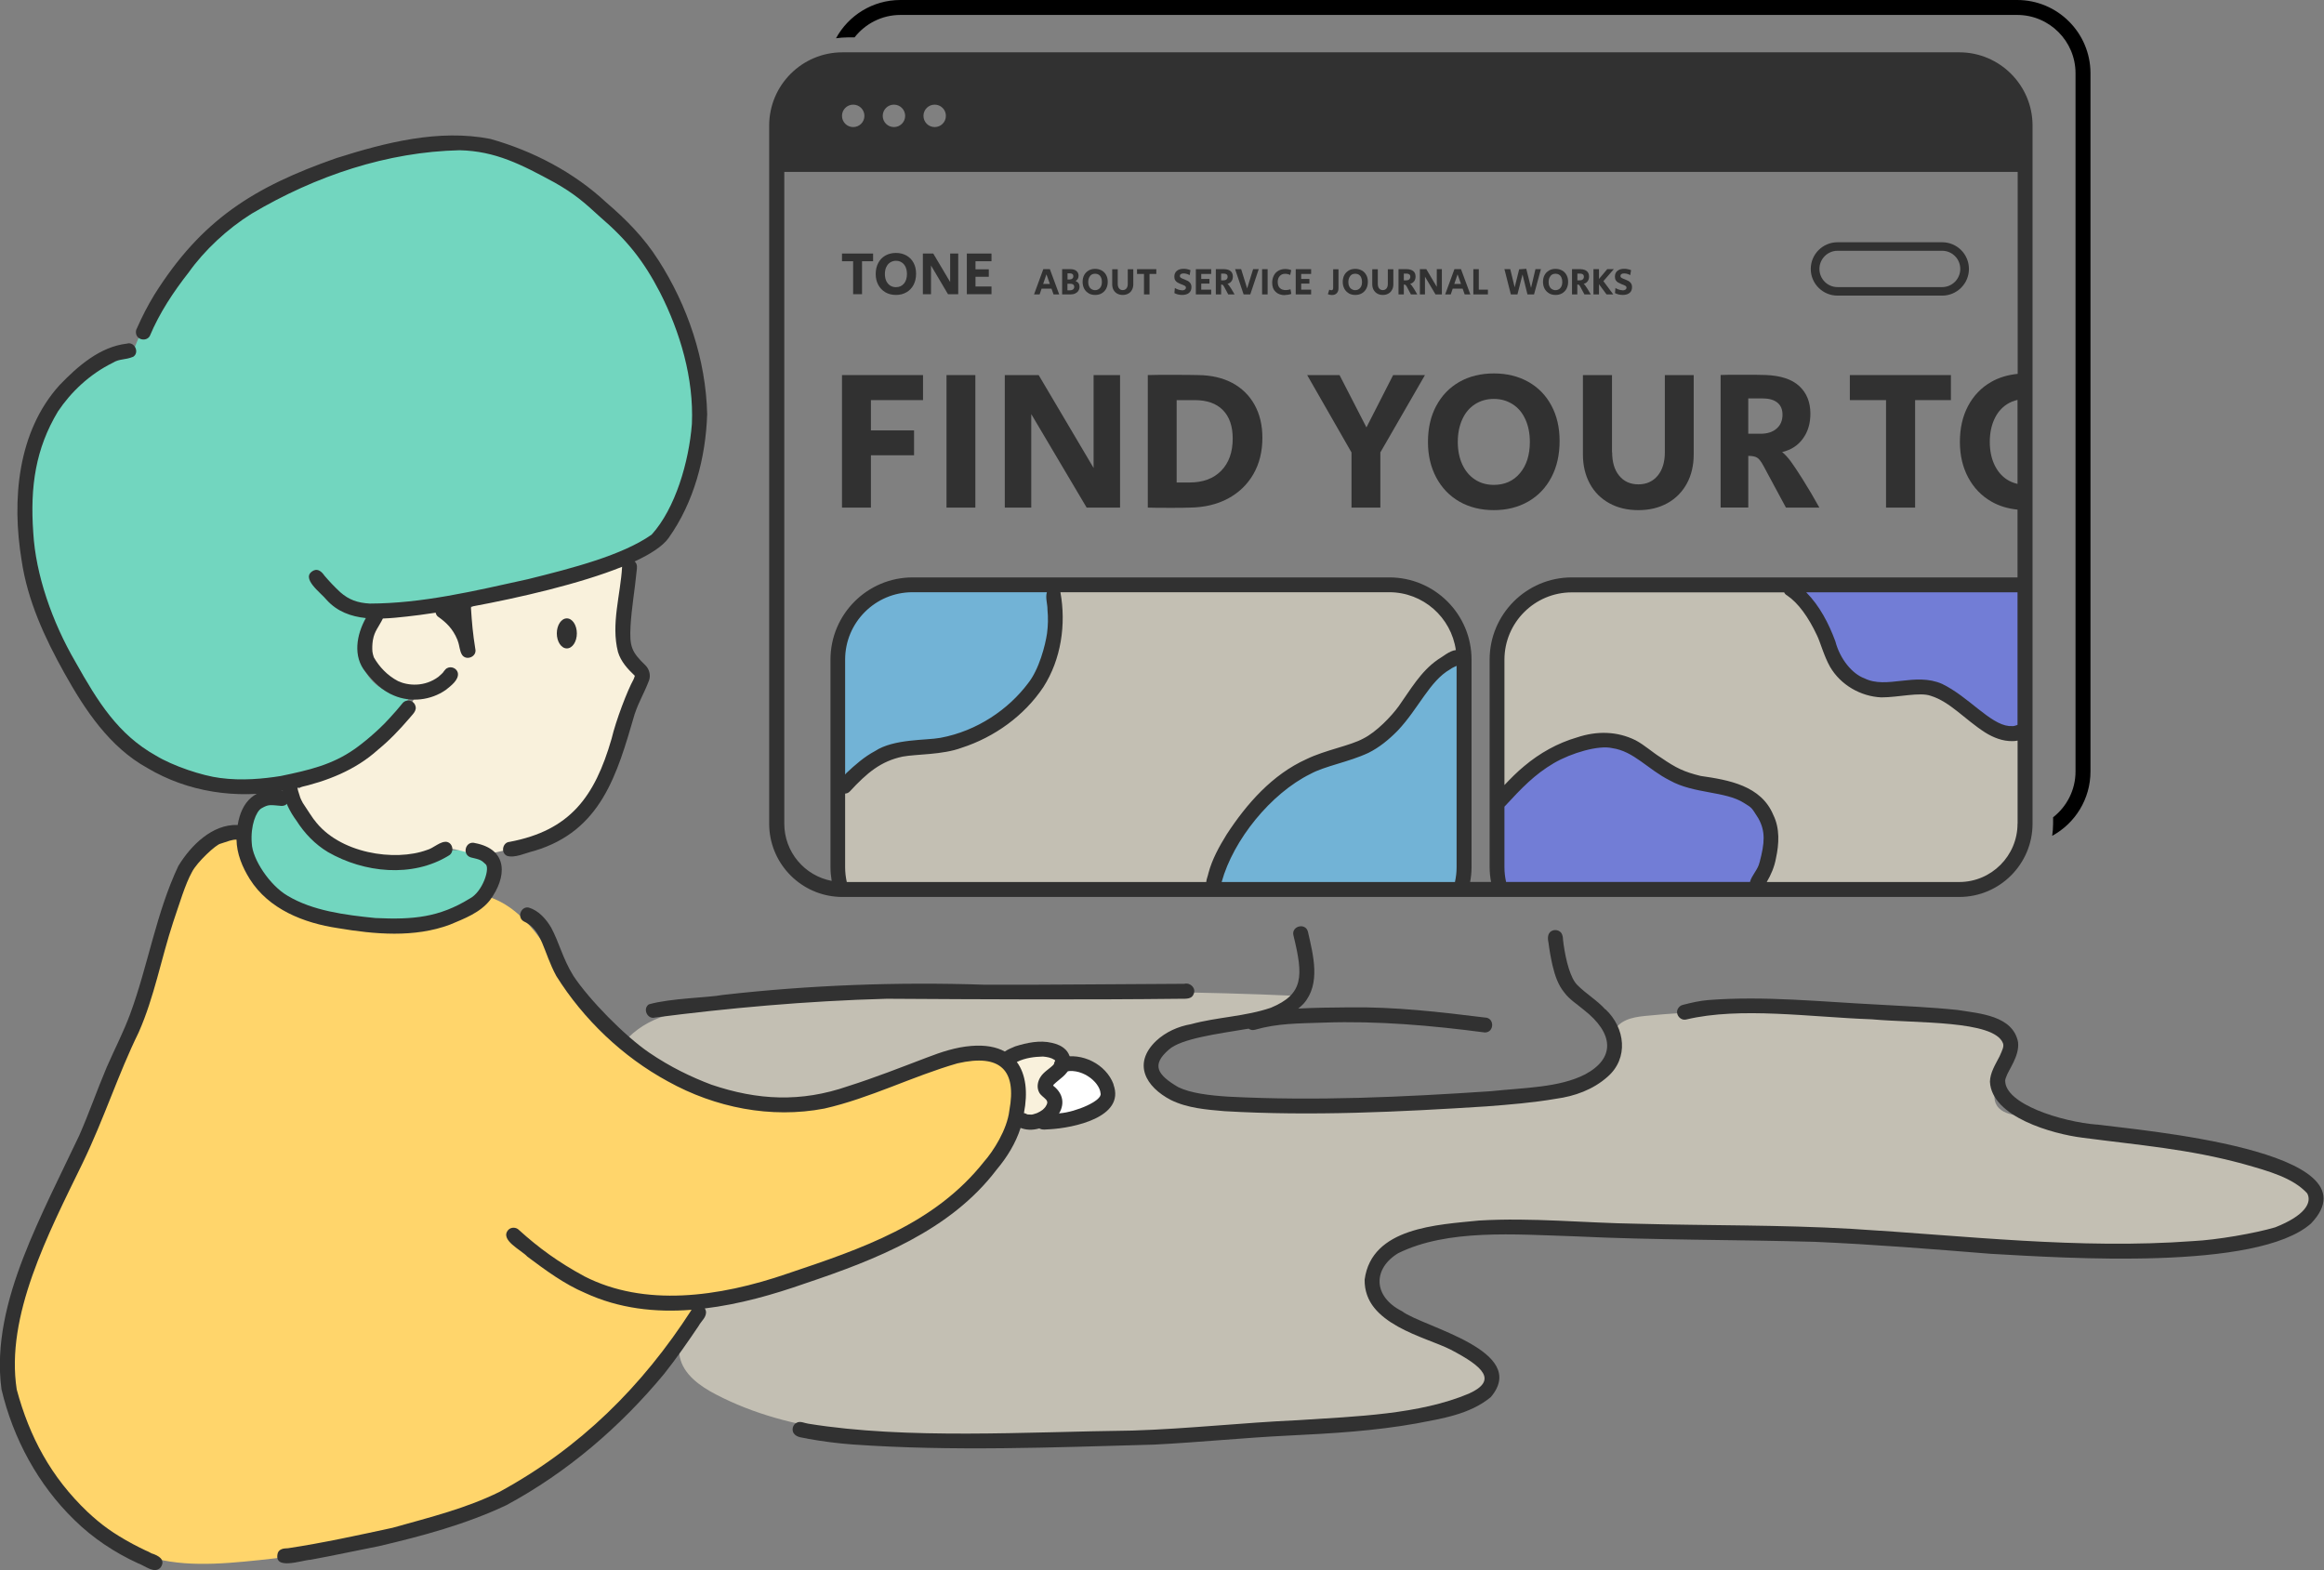 <?xml version="1.0" encoding="UTF-8"?><svg id="_レイヤー_2" xmlns="http://www.w3.org/2000/svg" viewBox="0 0 310.9 210.05"><rect x="0" y="0" width="310.9" height="210.05" fill="#808080" stroke="none"/><defs><style>.cls-1,.cls-2,.cls-3{fill:#f9f1dc;}.cls-4{fill:#fff;}.cls-5{fill:#ffd56b;}.cls-6{fill:#72d6bf;}.cls-7{fill:#727dd6;}.cls-8{fill:#72b3d6;}.cls-9{fill:#313131;}.cls-2{opacity:.55;}.cls-3{opacity:.55;}</style></defs><g id="_レイヤー_11"><path class="cls-2" d="m83.42,139.49c3.2-3.7,7.6-4.36,12.48-4.73,26.09-1.98,52.24-2.68,77.67-1.52-3.51,3.07-9.99,3.68-15.36,5.4-1.39.44-2.87.95-3.73,2.14-1.48,2.05.08,4.4,2.25,5.69s4.61,1.54,7.14,1.5c13.54-.22,26.83-.45,40.37-.67,2.31-.04,4.69-.84,6.81-1.74s4.22-1.62,4.26-3.93c.02-1.25.04-2.3.52-3.45.7-1.68,2.42-2.08,4.23-2.26,13.32-1.36,26.22-.28,39.33-.07,2.11.03,4.29.09,6.19,1.02s3.41,2.98,3.01,5.05c-.4,2.11-2.61,4.22-1.43,6.02.58.89,1.75,1.15,2.8,1.33,11.76,2.08,23.49,4.36,35.17,6.85,1.55.33,3.29.8,4.07,2.18,1.35,2.4-1.22,5.14-3.72,6.31-5.58,2.61-11.94,2.8-18.1,2.76-31.12-.16-62.2-4.64-93.26-2.72-2.74.17-5.59.42-7.95,1.83s-4.05,4.31-3.18,6.92c.82,2.45,3.49,3.75,5.99,4.35s5.2.82,7.37,2.22,3.47,4.62,1.82,6.6c-1,1.2-2.67,1.52-4.22,1.76-21.36,3.3-43.03,4.08-64.64,3.98-11.47-.05-23.4-.46-33.57-5.77-2.12-1.11-4.31-2.66-4.8-5-.68-3.23,1.88-5.65,4.41-7.76"/><path class="cls-3" d="m113.37,118.6c-.75-2.35-1.51-4.73-1.66-7.19s.34-5.06,1.88-6.99c1.68-2.11,4.35-3.17,6.98-3.76s5.35-.8,7.9-1.66c2.5-.84,4.77-2.28,6.86-3.88,1.63-1.25,3.21-2.64,4.23-4.42,1.82-3.15,1.67-7.02,1.55-10.66,0-.29-.01-.6.14-.85.27-.45.88-.51,1.4-.52,13.65-.21,27.3-.42,40.94-.63,1.87-.03,3.8-.05,5.55.64,2.64,1.04,4.4,3.51,5.93,5.9.34.53.69,1.11.68,1.75-.02,1.43-1.68,2.14-2.94,2.83-3.85,2.13-5.51,6.84-8.97,9.55-2.52,1.97-5.75,2.72-8.67,4.02-6.3,2.79-11.28,8.41-13.3,15-.11.36-.23.75-.55.95-.24.16-.55.16-.84.17-14.06.11-28.12.22-42.17.34-1.97.02-4.03.01-4.95-.59Z"/><path class="cls-3" d="m203.3,104.39c-.84,1.01-1.76,1.96-2.75,2.83-.26-5.13-.42-10.27-.46-15.4-.03-2.89.02-5.94,1.48-8.44,1.99-3.42,6.13-4.95,10.05-5.52,4.93-.72,9.94-.35,14.9.03,3.2.25,6.4.49,9.6.74,1.08.08,2.19.17,3.19.59,1.35.57,2.38,1.68,3.24,2.87.69.96,1.29,1.98,1.79,3.05,1.07,2.28,1.82,4.95,3.93,6.31,3.64,2.35,9.11-.57,12.59,2.01.79.58,1.37,1.39,2.06,2.09,1.9,1.93,4.65,2.98,7.35,2.81.02,3.5.05,7.01.07,10.51,0,.93.01,1.87-.14,2.79-.42,2.49-2.09,4.75-4.35,5.88-1.92.96-4.13,1.11-6.28,1.24-5.18.33-10.39.65-15.54,0-3.19-.4-6.53-1.16-9.54-.02.48-1.35,1.22-2.6,2.17-3.66"/><path class="cls-4" d="m140.2,145.5c-.21-.21-.22-.55-.11-.82s.32-.48.53-.69c.6-.6,1.22-1.21,2-1.54.83-.35,1.81-.32,2.62.06.41.19.78.47,1.03.85.13.19.23.41.39.58.26.27.65.39.94.62.78.62.67,1.88.14,2.72-1.04,1.68-3.15,2.28-5.07,2.75-.33.08-.66.16-.99.13-.9-.09-1.55-1.18-1.2-2.02.1-.23.25-.44.33-.67s.08-.53-.11-.7c-.09-.08-.2-.12-.31-.17-.39-.2-.65-.62-.66-1.06s.26-.87.45-.04Z"/><path class="cls-8" d="m112.71,104.7c-.1-3.46-.21-6.92-.31-10.38-.09-2.97-.17-6,.75-8.82s3.06-5.43,5.96-6.07c.63-.14,1.28-.18,1.93-.22,5.21-.34,10.42-.68,15.63-1.02,1.24-.08,2.62-.12,3.58.67,1.42,1.17,1.13,3.38.71,5.17-.87,3.68-1.87,7.53-4.47,10.27-2.44,2.57-5.95,3.78-9.31,4.91-1.25.42-2.52.84-3.84.88-.83.02-1.66-.11-2.48,0-.91.12-1.76.52-2.57.96-2.11,1.12-4.1,2.44-5.57,3.67Z"/><path class="cls-8" d="m162.06,118.82c.65-2.58,2.14-4.85,3.6-7.07.77-1.18,1.55-2.36,2.43-3.46,3.4-4.27,8.36-7.27,13.72-8.3.73-.14,1.47-.25,2.17-.52,1.88-.74,3.08-2.55,4.26-4.19,1.86-2.59,3.95-5.02,6.24-7.24,1.33,1.75,1.39,4.13,1.3,6.33-.26,6.17-1.27,12.38-.33,18.48.17,1.1.4,2.22.26,3.32s-.75,2.23-1.79,2.64c-1.33.52-2.8-.27-4.23-.24-1.01.02-1.96.46-2.96.64-1.52.27-3.06-.08-4.59-.25-2.84-.32-5.71-.03-8.56.13-2.54.14-5.08.16-7.62.08-1.67-.06-3.44-.2-3.89-.34Z"/><path class="cls-7" d="m239.59,78.48c1.85,1.5,2.98,3.7,4.06,5.83.45.9.91,1.8,1.22,2.75.18.55.31,1.11.58,1.62.54,1.03,1.56,1.7,2.53,2.33,1.1.71,2.29,1.44,3.6,1.43.88,0,1.72-.35,2.59-.52,1.19-.22,2.42-.1,3.62.03.57.06,1.14.12,1.68.31.67.24,1.26.66,1.84,1.08,1.9,1.38,3.81,2.75,5.72,4.13.89.64,2.1,1.28,2.99.64.66-.48.74-1.42.75-2.24.07-5.37.14-10.74.21-16.1,0-.22,0-.45-.09-.64-.23-.47-.88-.51-1.4-.49-7.21.26-14.43.16-21.63-.3-2.81-.18-5.74-.4-8.26.14Z"/><path class="cls-7" d="m200.82,118.87c-.51-2.96-.76-5.97-.74-8.98,0-.74.03-1.5.37-2.16.53-1.04,1.97-1.24,2.71-2.14,2.06-2.51,3.84-4.12,6.12-4.72,2.4-.63,4.63-1.74,7.04-1.16,2.2.53,3.92,2.21,5.95,3.22,3.83,1.9,8.77,1.41,12.02,4.2,2.57,2.2,3.31,6.26,1.67,9.22-.38.68-.88,1.32-1.57,1.7-.74.4-1.61.46-2.44.51-8.99.53-18,.71-27,.56-1.96-.03-3.99-.1-4.13-.23Z"/><path class="cls-5" d="m32.63,112.06c-2.73-.47-5.47,1.19-7.1,3.44s-2.38,4.98-3.15,7.65c-3.63,12.58-8.38,24.83-14.17,36.57-3.69,7.48-7.91,15.3-7.17,23.6.63,6.95,4.7,13.12,9.41,18.27,1.97,2.16,4.11,4.22,6.71,5.57,4.68,2.43,10.25,2.25,15.51,1.76,11.03-1.02,22.08-3.17,32.18-7.72,10.11-4.55,19.27-11.65,25.04-21.1,1.01-1.66,1.96-3.43,3.53-4.58,1.15-.85,2.55-1.28,3.92-1.68,7.93-2.31,16.14-4,23.44-7.86s13.76-10.42,14.97-18.59c.27-1.85.16-4-1.26-5.21-1.17-1-2.87-1.03-4.4-.87-6.51.71-12.4,4.14-18.78,5.62-12.39,2.88-26.29-2.45-33.57-12.88-3.75-5.38-6.57-12.49-12.89-14.23"/><path class="cls-6" d="m36.52,119.2c-1.59-1.35-2.89-3.1-3.47-5.1s-.39-4.27.75-6.02c.27-.42.64-.83,1.14-.92.64-.11,1.29.36,1.91.19.6-.17,1.12-.91,1.69-.64.16.08.27.22.38.36,2.35,3.1,4.94,6.32,8.61,7.61,1.63.57,3.37.71,5.1.83,1.32.09,2.69.15,3.91-.35.83-.34,1.56-.93,2.42-1.19.53-.16,1.1-.2,1.66-.22.9-.05,1.82-.08,2.7.14s1.73.72,2.16,1.51c.47.87.38,1.96-.05,2.85s-1.16,1.6-1.94,2.21c-2.63,2.05-5.94,3.11-9.27,3.41s-6.68-.12-9.95-.8c-1.49-.31-2.99-.67-4.36-1.32s-2.64-1.61-3.44-2.91"/><path class="cls-6" d="m17.72,47.25c-6.91,1.64-11.99,8.06-13.54,14.99s-.05,14.22,2.57,20.82c2.92,7.35,7.46,14.36,14.2,18.49,2.14,1.31,4.48,2.31,6.91,2.93,10.19,2.6,21.83-2.32,27.07-11.44-2.43.26-4.96-1.1-6.08-3.28s-.76-5.02.71-7.3c10.67-1.65,21.19-4.23,31.41-7.7,3.43-1.16,7.13-2.68,8.8-5.89.56-1.07.85-2.25,1.39-3.33.6-1.19,1.5-2.21,2.09-3.41,1.24-2.53.96-5.51.5-8.29-1.61-9.63-5.41-19.33-12.86-25.65-3.19-2.7-6.91-4.68-10.6-6.64-1.2-.64-2.42-1.28-3.74-1.61-1.33-.33-2.72-.34-4.09-.31-13.49.34-27.38,4.77-36.63,14.59-3.61,3.84-6.43,8.42-8.24,13.37"/><path class="cls-1" d="m43.29,110.72c-1.48-.82-2.68-2.14-3.36-3.69-.12-.27-.22-.55-.2-.84.06-.88,1.09-1.28,1.94-1.52,6.12-1.78,11.4-6.27,14.15-12.02-1.83.72-3.9-.47-5.14-1.99-1.68-2.06-2.36-5.3-.59-7.28.72-.8,1.73-1.27,2.75-1.62,2-.69,4.24-.96,6.23-.21s3.6,2.7,3.47,4.81c.81-1.54-.85-3.8.39-5.02.35-.34.84-.48,1.31-.61,6.12-1.66,12.24-3.33,18.36-4.99.25-.07.52-.14.76-.05.7.24.52,1.27.25,1.96-1.42,3.74-.95,8.14,1.24,11.49.24.37.51.74.55,1.18.03.34-.08.68-.2,1.01-1.26,3.64-2.51,7.28-3.77,10.92-.7,2.02-1.42,4.08-2.76,5.75-2.16,2.68-5.58,3.94-8.84,5.04-2.26.76-4.65,1.52-6.99,1.07-1.04-.2-2.06-.64-3.11-.57-.73.05-1.41.34-2.1.59-3.83,1.39-8.23,1.52-11.92-.22s-6.48-5.55-6.46-9.63"/><path class="cls-1" d="m136.45,149.8c.29-2.12.04-4.31-.73-6.31-.22-.57-.48-1.24-.16-1.77.22-.35.63-.52,1.02-.66,1.13-.41,2.35-.83,3.5-.48.45.14.87.4,1.13.8s.32.93.1,1.34c-.29.54-.98.76-1.33,1.26-.31.44-.32,1.02-.31,1.56,0,.14,0,.3.1.41.11.12.29.14.44.18.49.13.88.56.97,1.05.09.53-.16,1.07-.53,1.45s-.86.63-1.35.85c-.56.25-1.15.46-1.75.43s-1.23-.37-1.09-.11Z"/><path class="cls-9" d="m148.97,145.07c-1.01-2.71-4.24-4.31-7.03-3.59-1.46.16-1.14,2.3.3,1.98,2.25-.78,4.86,1.21,4.99,2.81.28.99-3.32,2.51-5.43,2.67-.93.25-2.15-.1-2.93.47-.46.44-.35,1.26.2,1.57.41.24.91.1,1.35.1,3.11-.17,10.17-1.58,8.53-6Z"/><path class="cls-9" d="m59.83,112.64c-.9-.17-1.83.85-2.73,1.08-4.25,1.56-11.77.5-15.09-4.07.14.25-1.15-1.66-1.5-2.23-.42-.81-.29-.56-.62-1.59-.04-.13-.07-.27-.1-.42,3.93-.88,7.76-2.37,10.78-5.11,1.52-1.24,2.88-2.67,4.15-4.15.4-.52,1.15-1.07.82-1.8-.22-.66-1.15-.84-1.62-.35-.6.73-1.21,1.45-1.86,2.14-1.48,1.63-3.49,3.29-4.68,4.11-2.96,2.06-5.97,2.77-9.83,3.57-2.24.36-5.19.66-8.13.26-2.33-.29-6.27-1.59-8.58-3-5.02-2.81-7.74-7.16-10.74-12.51-3.15-5.4-5.33-11.73-5.65-17.31-.44-6.18.32-11.25,3.3-16.21,1.74-2.6,4.23-4.99,7.35-6.52.89-.56,1.6-.34,2.72-.8.89-.57.17-2.07-.84-1.76-3.61.42-6.58,3.02-9.01,5.55-5.66,6.25-6.4,15.44-5.08,23.44.79,5.39,3.1,10.39,5.73,15.1,2.74,4.91,6.03,9.89,11.08,12.68,5.44,3.24,11.93,4.19,18.12,3.05.29,1.45.95,2.8,1.83,3.99,1.08,1.7,2.49,3.18,4.23,4.22,4.82,2.77,11.27,3.46,16.14.47.76-.4.62-1.62-.21-1.83Z"/><path class="cls-9" d="m88.04,34.75c-1.86-2.94-4.29-5.4-6.92-7.65-4.35-4.06-9.84-6.92-15.54-8.52-6.89-1.34-14.01.49-20.57,2.57-11.02,3.85-18.05,8.23-24.36,18.28-.88,1.44-1.65,2.94-2.33,4.49-.14.22-.17.5-.11.76.19.84,1.4,1.02,1.83.27,1.3-3.1,3.16-5.9,5.22-8.53,2.08-2.93,5.15-5.8,8.4-7.83,8.63-5.11,18.17-8.27,27.82-8.49,4.81.11,8.27,1.91,12.73,4.33,2.6,1.48,3.87,2.57,6.02,4.55,3.65,3.13,5.86,5.9,8.05,10.12,2.71,5.32,4.55,11.53,4.28,17.61-.39,5.06-2.21,11.32-5.39,14.82-3.94,2.77-10.63,4.49-16.56,5.96-7.32,1.62-14.15,3.24-21.13,3.26-1.65-.09-2.81-.51-3.96-1.52-.75-.7-1.46-1.44-2.12-2.22-.32-.47-.84-.98-1.45-.68-1.88.96,1.01,3,1.72,3.9,1.43,1.6,3.29,2.25,5.27,2.46-1.25,2.24-1.76,5.12-.04,7.21,1.02,1.29,2.24,2.53,3.79,3.15,2.25.96,4.95.65,6.95-.75.65-.52,1.78-1.34,1.61-2.27-.14-.63-.91-.95-1.46-.63-.21.07-.75.88-.39.39-.07.17-.57.61-.75.76-1.86,1.38-4.06,1.2-5.41.57-1.44-.76-2.51-1.92-3.22-3.16,0-.02-.01-.03-.02-.05-.04-.1-.09-.27-.11-.37-.02-.08-.05-.24-.07-.36-.04-.49-.02-.98.05-1.46,0-.03.01-.07.02-.11.21-1.19.74-1.67,1.33-2.86,1.1-.04,2.19-.15,3.24-.27.99-.1,2.29-.28,3.82-.51.05.25.18.48.44.62.9.65,1.85,1.49,2.47,3.01.02.05.04.12.06.18.23.59.22,1.29.56,1.83.52.79,1.86.32,1.8-.62-.38-2.38-.47-3.56-.62-5.82,6.49-1.2,14.59-3.07,20.23-5.34-.21,3.77-1.51,7.66-.55,11.4.38,1.27,1.29,2.27,2.24,3.17,0,0,0,0,0,0,0,0,0,.01.01.02-.04.14-.12.4-.18.5-.8,1.43-2.33,5.41-2.93,7.93-2.26,7.81-5.59,12.26-13.64,13.78-.92.06-1.21,1.4-.4,1.85,1.03.4,2.62-.4,3.69-.64,8.99-2.68,11.09-10.24,13.44-18.3.61-1.8,1.16-2.54,1.93-4.52.23-.69.04-1.46-.46-1.98-1.93-1.85-2.16-2.57-2.02-5.29.14-2.45.58-4.88.81-7.32.06-.44.14-.94-.23-1.28-.01-.01-.03-.02-.04-.03,2.13-.99,3.75-2.03,4.54-3.13,3.41-4.79,4.98-10.75,5.17-16.58-.17-7.3-2.61-14.51-6.54-20.63Z"/><path class="cls-9" d="m63.55,112.79c-1.27-.36-1.8,1.54-.56,1.92,1.27.29,1.41.37,1.93.87.72.44-.32,3.75-2.12,4.66-4.04,2.48-7.5,2.82-12.57,2.58-4.13-.41-8.41-.98-11.74-2.97-2.38-1.37-4.73-4.89-4.81-7.04-.19-2.35.59-4.26,1.3-4.67.96-.54,1.07-.46,2.68-.32,1.31.03,1.35-1.96.05-2-3.63-.62-5.43,1.54-5.91,4.55-3.4-.13-6.26,2.73-7.94,5.48-2.98,6.31-4.05,13.3-6.45,19.82-.93,2.49-1.91,4.33-3.13,7.1-1.28,3.02-2.35,6.12-3.67,9.12-2.07,4.39-5.42,10.97-7.5,16.38-2.14,5.55-3.72,11.62-2.91,17.6,1.55,6.57,4.9,12.78,9.76,17.49,2.46,2.42,5.37,4.35,8.51,5.79.92.31,2.22,1.49,3.03.54.71-1.06-.34-1.58-1.2-1.87.6.34-.64-.35-.84-.4-.58-.28-1.15-.56-1.71-.86-2.6-1.41-4.14-2.52-6.05-4.3-4.88-4.65-7.76-10.04-9.46-16.36-1.53-9.84,4.19-20.8,8.8-30.27,2.95-6.11,4.73-11.84,7.52-17.53,2.09-4.73,3-9.85,4.61-14.74.84-2.44,1.59-5.04,2.52-6.71.66-1.3,3.24-3.7,3.82-3.78.95-.31,1.56-.56,2.13-.54.03,1.89.78,3.68,1.77,5.27,2.55,4.05,7.23,5.89,11.79,6.57,4.92.83,10.24,1.31,15-.47,1.91-.8,4.02-1.59,5.34-3.26,2.29-3.09,2.48-6.81-2-7.65Z"/><path class="cls-9" d="m142.55,140.43c-.48-.5-1.16-.76-1.82-.91-1.63-.39-3.35-.02-4.92.47-.44.19-.96.39-1.39.69-1.13-.62-2.6-.9-4.48-.75-2.06.16-4.04.82-5.96,1.56-3.5,1.33-6.97,2.7-10.54,3.83-6.29,2.18-12.09,1.89-18.28-.21-2.65-1-5.48-2.35-8.31-4.28-3.26-2.22-8-7.05-10.14-10.27-1.47-2.4-1.86-4.36-2.97-6.45-.69-1.16-1.68-2.3-3.01-2.69-1.03-.21-1.61,1.31-.67,1.84,2.53,1.17,2.58,4.04,4.37,7.33,3.65,5.81,8.87,10.8,14.91,14.08,6.33,3.52,13.79,5.01,20.94,3.64,6.13-1.39,11.79-4.32,17.81-6.05,5.79-1.33,7.93.95,6.94,6.3-.3,2.59-2.18,5.49-3.37,6.83-6.63,8.39-16.38,11.66-26.29,14.99-9.3,3.21-19.19,4.46-27.16.39-3.53-1.91-6.14-3.82-8.79-6.22-.37-.39-1.04-.4-1.41-.02-1.23,1.35,1.76,2.72,2.54,3.59,2.44,1.82,4.91,3.66,7.73,4.86,4.55,2.1,9.39,2.63,14.24,2.25-6.6,10.25-14.92,18.5-25.74,24.38-4.41,2.17-9.06,3.33-14.28,4.79-4.63,1-9.28,2.02-13.96,2.73-.22,0-.7.04-.84.12-.25.08-.46.28-.54.52-.63,2.39,3.2.96,4.4.9,3.04-.55,6.06-1.22,9.1-1.81,5.81-1.36,11.67-2.93,17.08-5.49,8.12-4.37,15.24-10.48,21.11-17.57,1.64-2.07,3.14-4.23,4.61-6.41.34-.65,1.13-1.21.97-2.01-.03-.13-.08-.23-.15-.33,4.6-.55,9.17-1.85,13.47-3.36,9.39-3.15,19.39-7.05,25.56-15.19,1.4-1.66,2.56-3.54,3.22-5.6.07.03.13.05.21.07,3.28,1.07,7.52-3.12,4.14-5.73.02-.04.05-.09.08-.14.01-.01.01-.01.03-.03.74-.72,1.75-1.25,2.11-2.27.29-.8.05-1.75-.53-2.36Zm-5.02,8.68c-.05-.01-.1-.03-.16-.05-.06-.04-.12-.07-.18-.09-.07-.03-.14-.04-.21-.05.54-2.77.27-5.2-.95-6.84,1.14-.57,2.39-.7,3.5-.73.59.06,1.07.14,1.55.45.02.02.04.04.06.07,0,.01.01.02.02.04,0,.01,0,.01,0,.02,0,.04.01.07.02.11,0,.02,0,.04,0,.06,0,.02,0,.03-.01.04-.03.05-.07.11-.1.15-.03.04-.06.07-.09.11-.57.6-1.36.99-1.8,1.71-.39.62-.51,1.42-.15,2.07.22.39.61.6.9.92.02.02.03.04.05.06.03.05.06.11.09.16.01.05.02.09.03.14,0,.04,0,.07,0,.11-.02.08-.05.16-.08.23-.05.09-.12.22-.18.31-.11.13-.23.26-.36.37-.23.17-.48.32-.74.43-.13.04-.45.16-.57.18-.05.01-.11.02-.16.03-.15,0-.38-.01-.49-.02Z"/><path class="cls-9" d="m280.54,150.46c-4.74-.38-12.33-2.75-12.29-5.9-.09.57,0-.23.11-.42.3-.99,1.83-2.84,1.61-4.72-.69-3.56-5.16-3.83-8.09-4.3-3.54-.37-7.1-.52-10.65-.72-7.54-.37-15.12-1.19-22.67-.61-1.17.09-2.31.36-3.44.65-.26.06-.48.23-.62.46-.47.73.27,1.71,1.1,1.49,7.23-1.72,16.61-.31,24.81-.02,6.07.55,16.32.11,17.54,3.19.17.45-.08.92-.45,1.76-.55,1.08-1.26,2.16-1.29,3.4.23,4.73,8.42,6.99,12.32,7.48,7.71,1.02,14.21,1.51,21.58,3.52,3.48.98,6.65,1.87,8.54,3.93.68,1.24-.31,2.99-4.28,4.55-2.7.8-7.84,1.69-10.98,1.84-15.27,1.13-30.52-.73-45.75-1.64-9.52-.55-19.07-.42-28.6-.68-7.06-.1-14.12-.85-21.18-.43-5.56.57-14.36.9-15.3,7.9-.12,6,8.16,7.65,11.52,9.38,4.4,2.29,6.29,4.12,2.44,5.87-6.66,2.81-15.1,3.05-22.86,3.56-7.4.33-14.76,1.16-22.16,1.39-14.27.17-30.14,1.22-43.37-.92-.53-.07-1.07-.41-1.59-.11-.47.25-.65.9-.38,1.36.41.66,1.31.59,1.98.78,1.96.35,3.93.6,5.91.75,13.4.94,26.88.39,40.3.02,6.02-.3,12.02-.92,18.03-1.21,5.72-.28,11.45-.61,17.09-1.62,3.45-.66,7.18-1.22,9.97-3.53,5.23-6.2-9.06-9.36-11.87-11.48-3.99-2.02-3.87-5.75-.52-7.77,6.61-3.25,15.43-2.52,23.78-2.25,10.65.51,21.32.43,31.97.73,7.84.34,15.66.97,23.48,1.6,9.98.56,35.63,2.31,42.87-4.04,9.44-9.84-23.41-12.53-28.67-13.26Z"/><path class="cls-9" d="m158.47,131.62c-8.92.03-17.84.15-26.77.12-11.69-.39-23.41.05-35.03,1.37-1.86.36-7.07.44-9.87,1.26-.87.59-.18,2.06.84,1.76,9.61-1.24,20.15-2.22,31-2.51,13.14.08,26.29.15,39.43,0,.6,0,1.37.05,1.61-.62.36-.78-.42-1.57-1.22-1.39Z"/><path d="m269.86,0H120.45c-3.71,0-6.95,2.07-8.61,5.12.53-.07,1.06-.12,1.61-.12h.87c1.43-1.82,3.64-3,6.13-3h149.41c4.3,0,7.8,3.5,7.8,7.8v93.41c0,2.49-1.18,4.71-3,6.13v.87c0,.55-.05,1.08-.12,1.61,3.05-1.66,5.12-4.9,5.12-8.61V9.8c0-5.4-4.39-9.8-9.8-9.8Z"/><polygon class="cls-9" points="114.13 39.36 115.32 39.36 115.32 34.95 116.8 34.95 116.8 33.92 112.64 33.92 112.64 34.95 114.13 34.95 114.13 39.36"/><path class="cls-9" d="m118.45,39.11c.41.23.88.35,1.41.35s1-.12,1.41-.36c.41-.24.72-.57.95-1,.22-.43.33-.92.33-1.48s-.11-1.03-.33-1.45c-.22-.42-.54-.74-.95-.98-.41-.23-.88-.35-1.41-.35s-1.01.12-1.42.35c-.41.23-.72.56-.95.99-.22.42-.34.92-.34,1.47s.11,1.04.34,1.46c.23.42.54.75.95.99Zm.12-3.38c.12-.27.3-.48.52-.62.23-.14.48-.22.77-.22s.55.07.77.22c.23.14.4.35.52.62.12.27.18.58.18.93,0,.53-.13.96-.4,1.28-.27.32-.63.48-1.07.48-.29,0-.55-.07-.78-.22-.22-.15-.4-.35-.52-.62-.12-.27-.18-.57-.18-.92s.06-.66.18-.93Z"/><polygon class="cls-9" points="124.55 35.52 126.82 39.36 128.19 39.36 128.19 33.92 127.11 33.92 127.11 37.73 124.85 33.92 123.46 33.92 123.46 39.36 124.55 39.36 124.55 35.52"/><polygon class="cls-9" points="132.64 38.33 130.5 38.33 130.5 37.03 132.28 37.03 132.28 36.03 130.5 36.03 130.5 34.95 132.64 34.95 132.64 33.92 129.34 33.92 129.34 39.36 132.64 39.36 132.64 38.33"/><path class="cls-9" d="m139.34,38.62h1.33l.27.77h.76l-1.25-3.38h-.88l-1.24,3.38h.75l.26-.77Zm.65-1.92l.46,1.29h-.9l.44-1.29Z"/><path class="cls-9" d="m143.85,39.26c.18-.09.32-.21.42-.37s.15-.34.15-.54c0-.36-.18-.61-.53-.75.27-.17.4-.4.4-.71,0-.27-.1-.48-.29-.64-.19-.16-.45-.24-.78-.24h-1.13v3.38h1.14c.23,0,.43-.04.61-.13Zm-1.05-2.69h.32c.31,0,.47.13.47.38,0,.14-.05.25-.14.32-.09.08-.22.12-.39.12h-.25v-.82Zm0,2.26v-.87h.4c.17,0,.29.04.38.11.09.07.13.17.13.3,0,.14-.05.26-.15.34-.1.08-.25.13-.43.13h-.32Z"/><path class="cls-9" d="m145.63,39.24c.25.15.55.22.88.22s.62-.07.88-.22c.25-.15.45-.35.59-.62.14-.27.21-.57.21-.92s-.07-.64-.21-.9c-.14-.26-.33-.46-.59-.61-.25-.14-.55-.22-.88-.22s-.63.07-.88.22c-.25.15-.45.35-.59.61-.14.26-.21.57-.21.91s.07.64.21.91c.14.26.34.47.59.61Zm.07-2.1c.08-.17.18-.3.32-.39.14-.09.3-.13.48-.13s.34.04.48.13c.14.09.25.22.32.39.08.17.11.36.11.58,0,.33-.08.6-.25.8-.17.2-.39.3-.67.3-.18,0-.34-.05-.48-.14-.14-.09-.25-.22-.32-.39-.08-.17-.11-.36-.11-.57s.04-.41.11-.58Z"/><path class="cls-9" d="m149.46,39.28c.21.12.46.18.74.18s.53-.06.74-.18c.21-.12.38-.28.49-.5.12-.21.18-.46.18-.74v-2.02h-.74v1.97c0,.25-.06.45-.18.6-.12.15-.29.22-.49.22s-.37-.07-.49-.22c-.12-.15-.18-.35-.18-.6v-1.97h-.74v2.02c0,.28.06.53.17.74.12.21.28.38.49.5Z"/><polygon class="cls-9" points="153.04 39.39 153.78 39.39 153.78 36.65 154.69 36.65 154.69 36.01 152.11 36.01 152.11 36.65 153.04 36.65 153.04 39.39"/><path class="cls-9" d="m158.11,38.83c-.14,0-.3-.03-.46-.08-.17-.05-.33-.13-.48-.22l-.06.68c.13.07.28.13.46.18.18.04.36.07.56.07.4,0,.71-.09.93-.27.22-.18.33-.44.33-.77,0-.21-.05-.39-.14-.52-.09-.13-.2-.24-.33-.31s-.29-.14-.49-.22l-.21-.08c-.14-.06-.23-.11-.29-.16-.06-.05-.09-.12-.09-.21,0-.1.04-.19.13-.25.09-.06.21-.09.37-.09.13,0,.26.02.41.06.14.04.28.1.4.17l.11-.67c-.31-.12-.62-.18-.91-.18-.39,0-.7.09-.92.28-.22.19-.33.44-.33.77,0,.2.04.36.12.49.08.13.18.22.3.29.11.07.27.14.46.22.03.01.05.02.07.03.02,0,.04.02.06.02l.12.05c.15.06.25.11.32.16.07.05.1.12.1.21,0,.11-.05.2-.15.27-.1.07-.23.1-.4.1Z"/><polygon class="cls-9" points="162.03 38.75 160.7 38.75 160.7 37.94 161.8 37.94 161.8 37.32 160.7 37.32 160.7 36.65 162.03 36.65 162.03 36.01 159.98 36.01 159.98 39.39 162.03 39.39 162.03 38.75"/><path class="cls-9" d="m163.35,38.07c.1,0,.17.01.22.04s.1.1.17.21l.57,1.07h.85c-.14-.26-.28-.5-.42-.72-.13-.21-.24-.36-.31-.46-.07-.1-.15-.18-.22-.24.23-.05.4-.17.53-.34.13-.17.19-.39.19-.64,0-.29-.09-.53-.28-.7-.19-.17-.48-.27-.86-.28-.1,0-.29,0-.57,0s-.47,0-.57,0v3.38h.71v-1.32Zm0-1.47h.36c.17,0,.3.04.39.11.09.07.13.17.13.31,0,.15-.05.27-.15.36-.1.09-.24.13-.41.13h-.31v-.9Z"/><polygon class="cls-9" points="167.26 39.39 168.39 36.01 167.64 36.01 166.84 38.59 166.04 36.01 165.23 36.01 166.37 39.39 167.26 39.39"/><rect class="cls-9" x="168.84" y="36.01" width=".74" height="3.38"/><path class="cls-9" d="m171.91,39.46c.31,0,.6-.05.84-.14l-.11-.62c-.21.07-.42.11-.64.11-.33,0-.6-.09-.79-.28-.19-.19-.28-.45-.28-.8s.09-.6.27-.8c.18-.2.42-.3.73-.3.22,0,.44.05.67.16l.14-.65c-.26-.1-.53-.15-.81-.15-.35,0-.65.08-.91.23-.26.15-.47.36-.61.64-.14.28-.22.6-.22.96,0,.53.15.94.46,1.23.3.29.73.44,1.27.44Z"/><polygon class="cls-9" points="175.4 38.75 174.07 38.75 174.07 37.94 175.17 37.94 175.17 37.32 174.07 37.32 174.07 36.65 175.4 36.65 175.4 36.01 173.34 36.01 173.34 39.39 175.4 39.39 175.4 38.75"/><path class="cls-9" d="m178.82,39.23c.16-.16.24-.38.24-.65v-2.56h-.71v2.5c0,.21-.08.31-.25.31-.08,0-.17-.03-.27-.08l-.19.61c.16.07.34.11.54.11.27,0,.49-.08.65-.24Z"/><path class="cls-9" d="m180.43,39.24c.25.15.55.22.88.22s.62-.07.88-.22c.25-.15.45-.35.59-.62s.21-.57.21-.92-.07-.64-.21-.9c-.14-.26-.33-.46-.59-.61-.25-.14-.55-.22-.88-.22s-.63.07-.88.22c-.25.15-.45.35-.59.61s-.21.57-.21.91.07.64.21.91c.14.26.34.47.59.61Zm.07-2.1c.08-.17.18-.3.32-.39.14-.09.3-.13.48-.13s.34.04.48.13c.14.09.25.22.32.39s.11.36.11.58c0,.33-.08.6-.25.8-.17.2-.39.3-.67.3-.18,0-.34-.05-.48-.14-.14-.09-.25-.22-.32-.39-.08-.17-.11-.36-.11-.57s.04-.41.11-.58Z"/><path class="cls-9" d="m184.25,39.28c.21.12.46.18.74.18s.53-.06.74-.18c.21-.12.38-.28.49-.5.12-.21.18-.46.18-.74v-2.02h-.74v1.97c0,.25-.06.45-.18.6-.12.15-.29.22-.49.22s-.37-.07-.49-.22c-.12-.15-.18-.35-.18-.6v-1.97h-.74v2.02c0,.28.06.53.18.74.12.21.28.38.49.5Z"/><path class="cls-9" d="m187.79,38.07c.1,0,.17.01.22.04s.1.1.17.21l.57,1.07h.85c-.14-.26-.28-.5-.42-.72-.13-.21-.24-.36-.31-.46-.07-.1-.15-.18-.22-.24.23-.05.4-.17.53-.34.13-.17.19-.39.19-.64,0-.29-.09-.53-.28-.7-.19-.17-.48-.27-.86-.28-.1,0-.29,0-.57,0s-.47,0-.57,0v3.38h.71v-1.32Zm0-1.47h.36c.17,0,.3.04.39.11.09.07.13.17.13.31,0,.15-.05.27-.15.36-.1.09-.24.13-.41.13h-.31v-.9Z"/><polygon class="cls-9" points="190.63 37.01 192.04 39.39 192.89 39.39 192.89 36.01 192.21 36.01 192.21 38.38 190.81 36.01 189.95 36.01 189.95 39.39 190.63 39.39 190.63 37.01"/><path class="cls-9" d="m194.34,38.62h1.33l.27.77h.76l-1.25-3.38h-.88l-1.24,3.38h.75l.26-.77Zm.65-1.92l.46,1.29h-.9l.44-1.29Z"/><polygon class="cls-9" points="199.05 38.75 197.83 38.75 197.83 36.01 197.1 36.01 197.1 39.39 199.05 39.39 199.05 38.75"/><polygon class="cls-9" points="203 39.39 203.68 36.72 204.34 39.39 205.22 39.39 206.14 36.01 205.41 36.01 204.82 38.51 204.18 35.96 203.23 36.03 202.63 38.44 202.04 36.01 201.26 36.01 202.12 39.39 203 39.39"/><path class="cls-9" d="m207.22,39.24c.25.15.55.22.88.22s.62-.07.88-.22c.25-.15.45-.35.59-.62.14-.27.21-.57.21-.92s-.07-.64-.21-.9c-.14-.26-.33-.46-.59-.61-.25-.14-.55-.22-.88-.22s-.63.07-.88.22c-.25.15-.45.35-.59.61-.14.26-.21.57-.21.91s.07.64.21.91c.14.26.34.47.59.61Zm.07-2.1c.08-.17.18-.3.32-.39.14-.09.3-.13.48-.13s.34.04.48.13c.14.09.25.22.32.39s.11.36.11.58c0,.33-.08.6-.25.8-.17.2-.39.3-.67.3-.18,0-.34-.05-.48-.14-.14-.09-.25-.22-.32-.39-.08-.17-.11-.36-.11-.57s.04-.41.11-.58Z"/><path class="cls-9" d="m211.01,38.07c.1,0,.17.01.22.04.05.03.1.1.16.21l.57,1.07h.85c-.14-.26-.28-.5-.42-.72-.13-.21-.24-.36-.31-.46-.07-.1-.15-.18-.22-.24.23-.05.4-.17.53-.34.13-.17.19-.39.19-.64,0-.29-.09-.53-.28-.7-.19-.17-.48-.27-.86-.28-.1,0-.29,0-.57,0s-.47,0-.57,0v3.38h.71v-1.32Zm0-1.47h.36c.17,0,.3.04.39.11.09.07.13.17.13.31,0,.15-.05.27-.15.36-.1.09-.24.13-.41.13h-.31v-.9Z"/><polygon class="cls-9" points="213.91 38.02 214.92 39.39 215.82 39.39 214.5 37.61 215.89 36.01 215.01 36.01 213.91 37.32 213.91 36.01 213.17 36.01 213.17 39.39 213.91 39.39 213.91 38.02"/><path class="cls-9" d="m217.05,38.83c-.14,0-.3-.03-.46-.08-.17-.05-.33-.13-.48-.22l-.06.68c.13.07.28.13.46.18.18.04.36.07.56.07.4,0,.71-.09.93-.27.22-.18.33-.44.33-.77,0-.21-.05-.39-.14-.52-.09-.13-.2-.24-.33-.31s-.29-.14-.49-.22l-.21-.08c-.14-.06-.23-.11-.29-.16-.06-.05-.09-.12-.09-.21,0-.1.04-.19.13-.25.09-.06.21-.09.37-.09.13,0,.26.02.41.06.14.04.28.1.4.17l.11-.67c-.31-.12-.62-.18-.91-.18-.39,0-.7.09-.92.28-.22.19-.33.44-.33.77,0,.2.04.36.12.49.08.13.18.22.3.29s.27.14.46.22c.03.01.05.02.07.03.02,0,.04.02.06.02l.12.05c.15.06.25.11.32.16.07.05.1.12.1.21,0,.11-.05.2-.15.27-.1.07-.23.1-.4.1Z"/><path class="cls-9" d="m245.82,39.55h14c1.97,0,3.58-1.6,3.58-3.57s-1.6-3.57-3.58-3.57h-14c-1.97,0-3.58,1.6-3.58,3.57s1.6,3.57,3.58,3.57Zm0-6h14c1.34,0,2.42,1.09,2.42,2.43s-1.09,2.43-2.42,2.43h-14c-1.34,0-2.42-1.09-2.42-2.43s1.09-2.43,2.42-2.43Z"/><polygon class="cls-9" points="116.51 60.91 122.28 60.91 122.28 57.58 116.51 57.58 116.51 53.53 123.48 53.53 123.48 50.18 112.64 50.18 112.64 67.91 116.51 67.91 116.51 60.91"/><rect class="cls-9" x="126.62" y="50.18" width="3.86" height="17.73"/><polygon class="cls-9" points="137.96 55.4 145.37 67.91 149.84 67.91 149.84 50.18 146.3 50.18 146.3 62.61 138.95 50.18 134.42 50.18 134.42 67.91 137.96 67.91 137.96 55.4"/><path class="cls-9" d="m153.54,67.91c.62.02,1.56.03,2.82.03s2.17,0,2.8-.03c1.93-.02,3.63-.42,5.1-1.2,1.46-.78,2.6-1.87,3.41-3.27.81-1.4,1.21-3.03,1.21-4.87,0-1.69-.35-3.16-1.05-4.42-.7-1.26-1.7-2.23-2.98-2.92-1.29-.68-2.8-1.03-4.54-1.05-.75-.02-1.87-.03-3.38-.03s-2.62,0-3.38.03v17.73Zm3.86-14.38h2.4c1.65,0,2.92.44,3.79,1.33.88.89,1.32,2.16,1.32,3.81,0,1.83-.52,3.27-1.54,4.31-1.03,1.05-2.44,1.57-4.23,1.57h-1.73v-11.02Z"/><polygon class="cls-9" points="180.8 60.53 180.8 67.91 184.66 67.91 184.66 60.53 190.63 50.18 186.37 50.18 182.8 57.18 179.2 50.18 174.87 50.18 180.8 60.53"/><path class="cls-9" d="m192.12,54.33c-.73,1.38-1.09,2.98-1.09,4.79s.37,3.38,1.11,4.77c.74,1.38,1.77,2.46,3.1,3.22,1.33.76,2.87,1.14,4.61,1.14s3.27-.39,4.61-1.16c1.33-.77,2.36-1.85,3.09-3.25.73-1.39,1.09-3,1.09-4.83s-.36-3.37-1.09-4.74c-.73-1.37-1.76-2.43-3.09-3.18-1.33-.75-2.87-1.13-4.61-1.13s-3.3.38-4.63,1.14c-1.33.76-2.36,1.84-3.09,3.22Zm5.2-.25c.74-.47,1.57-.71,2.52-.71s1.78.24,2.52.71c.74.47,1.3,1.14,1.7,2.02.4.88.6,1.89.6,3.02,0,1.74-.44,3.13-1.32,4.18-.88,1.05-2.05,1.57-3.5,1.57-.96,0-1.8-.24-2.53-.72-.73-.48-1.29-1.15-1.69-2.02-.4-.87-.6-1.87-.6-3.01s.2-2.14.6-3.02c.4-.88.97-1.55,1.7-2.02Z"/><path class="cls-9" d="m215.65,60.51v-10.33h-3.89v10.62c0,1.47.31,2.77.92,3.9.61,1.13,1.48,2,2.6,2.62,1.12.62,2.41.93,3.89.93s2.77-.31,3.89-.93c1.12-.62,1.98-1.5,2.6-2.62.61-1.13.92-2.43.92-3.9v-10.62h-3.86v10.33c0,1.31-.32,2.36-.96,3.13-.64.77-1.5,1.16-2.58,1.16s-1.94-.39-2.57-1.16c-.63-.77-.94-1.81-.94-3.13Z"/><path class="cls-9" d="m233.89,60.99c.51,0,.9.08,1.16.23.26.15.55.52.86,1.1l3.01,5.59h4.47c-.75-1.35-1.48-2.6-2.21-3.75-.69-1.1-1.23-1.91-1.62-2.44-.39-.52-.77-.94-1.15-1.24,1.19-.28,2.12-.88,2.78-1.8.67-.91,1-2.03,1-3.34,0-1.54-.5-2.77-1.49-3.69-.99-.91-2.5-1.41-4.53-1.48-.53-.02-1.54-.03-3.01-.03s-2.45,0-2.98.03v17.73h3.7v-6.92Zm0-7.69h1.86c.89,0,1.56.19,2.02.56.46.37.69.91.69,1.62,0,.78-.26,1.4-.79,1.86-.52.46-1.24.69-2.14.69h-1.65v-4.74Z"/><polygon class="cls-9" points="247.47 53.53 252.31 53.53 252.31 67.91 256.2 67.91 256.2 53.53 260.99 53.53 260.99 50.18 247.47 50.18 247.47 53.53"/><path class="cls-9" d="m262.1,7H112.7c-5.4,0-9.8,4.39-9.8,9.8v93.41c0,5.1,3.93,9.31,8.92,9.75.29.03.58.04.88.04h149.41c5.4,0,9.8-4.4,9.8-9.8V16.8c0-5.4-4.4-9.8-9.8-9.8Zm-137.06,7c.83,0,1.5.67,1.5,1.5s-.67,1.5-1.5,1.5-1.5-.67-1.5-1.5.67-1.5,1.5-1.5Zm-5.45,0c.83,0,1.5.67,1.5,1.5s-.67,1.5-1.5,1.5-1.5-.67-1.5-1.5.67-1.5,1.5-1.5Zm-5.45,0c.83,0,1.5.67,1.5,1.5s-.67,1.5-1.5,1.5-1.5-.67-1.5-1.5.67-1.5,1.5-1.5Zm47.23,104h-48.09c-.14-.63-.22-1.29-.22-1.97v-9.86c.22-.01.44-.09.62-.28,2.31-2.5,4.15-4.05,7.08-4.67,1.84-.34,5.32-.22,7.89-1.18,4.37-1.41,8.37-4.28,10.93-8.12,2.38-3.71,3.06-8.4,2.28-12.69h43.99c4.54,0,8.29,3.37,8.91,7.74-.84.08-1.79.92-2.42,1.28-2.28,1.58-3.66,4.03-5.23,6.24-.96,1.32-2.96,3.43-4.72,4.31-1.78.98-5.08,1.53-7.61,2.76-4.57,2.06-8,5.96-10.69,10.09-1,1.62-1.94,3.32-2.43,5.17-.07.38-.26.77-.29,1.16Zm-21.24-36.42c.1,1.05.08,2.11-.06,3.16-.23,1.58-1.06,4.84-2.56,6.7-2.57,3.42-6.75,6.35-11.7,7.27-1.94.36-6.21.11-8.75,1.77-1.43.76-2.66,1.84-3.83,2.94-.05.07-.11.13-.17.2v-15.38c0-4.97,4.04-9.01,9.01-9.01h17.98c-.23.73.09,1.57.08,2.34Zm54.73,34.45c0,.68-.08,1.33-.22,1.97h-31.21c1.55-5.63,6.58-11.85,11.88-14.46,1.95-1.07,5.11-1.58,7.76-2.82,1.47-.73,2.76-1.8,3.91-2.97,2.8-2.96,4.28-6.65,7.01-8.2.26-.2.57-.33.87-.47v26.95Zm40.52-.64c-.18.91-1.07,1.76-1.27,2.6h-32.63c-.14-.63-.22-1.29-.22-1.97v-8.1s.02-.01.03-.03c2.3-2.49,3.98-4.26,6.59-5.8,2.35-1.37,6-2.43,7.8-2,2.89.41,4.72,2.82,7.7,4.32,3.23,1.81,7.41,1.41,9.92,3.01,1.19.71,1.04.71,1.91,2.03,1,1.77.87,3.32.18,5.93Zm34.52-5.19c0,4.3-3.5,7.8-7.8,7.8h-25.75c.58-.98,1.03-2.04,1.23-3.16.42-1.92.54-4-.35-5.81-1.64-3.93-5.95-4.68-9.72-5.22-2.23-.55-3.27-1.05-5.28-2.43-1.18-.73-2.2-1.69-3.42-2.34-2.5-1.24-5.21-1.26-7.83-.39-2.61.76-5,2.1-7.07,3.84-.95.78-1.81,1.65-2.65,2.54v-16.77c0-4.97,4.04-9.01,9.01-9.01h28.41c.08.17.2.31.39.41,1.48.99,2.86,2.9,4,5.34.42.83.93,2.76,1.75,4.21,1.41,2.42,4.09,3.97,6.87,4.09,2.28,0,5.15-.74,6.6-.21,2.59.8,4.51,3.12,7.27,4.9,1.1.69,2.37,1.19,3.68,1.16.2,0,.43-.02.67-.07v11.12Zm0-13.23s-.08.04-.11.05c-.6.18-.26.11-1.05.11-2.53-.26-5.41-3.93-8.92-5.63-3.63-1.6-7.42.74-10.4-.75-1.61-.58-3.27-2.56-3.89-4.95-.88-2.38-2.1-4.74-3.9-6.56h28.27v17.73Zm0-32.23c-.51-.12-.99-.31-1.42-.59-.73-.48-1.29-1.15-1.69-2.02-.4-.87-.6-1.87-.6-3.01s.2-2.14.6-3.02c.4-.88.97-1.55,1.7-2.02.43-.28.91-.46,1.41-.58v11.24Zm0-14.72c-1.3.13-2.48.48-3.53,1.08-1.33.76-2.36,1.84-3.09,3.22s-1.09,2.98-1.09,4.79.37,3.38,1.11,4.77c.74,1.38,1.77,2.46,3.1,3.22,1.04.6,2.21.95,3.5,1.08v9.07h-59.63c-6.06,0-10.99,4.93-10.99,10.99v27.78c0,.67.07,1.33.19,1.97h-2.8c.12-.64.19-1.3.19-1.97v-27.78c0-6.06-4.93-10.99-10.99-10.99h-63.78c-6.06,0-10.99,4.93-10.99,10.99v27.78c0,.62.06,1.23.16,1.83-3.61-.68-6.34-3.85-6.34-7.66V23h165v27.03Z"/><path class="cls-9" d="m214.76,135.05c-1.12-1.25-2.61-2.1-3.78-3.3-.87-.88-1.49-3.14-1.82-5.5,0-.02,0-.03,0-.05,0,0,0-.03-.02-.15-.07-.33-.02-.7-.16-1.01-.16-.47-.71-.7-1.18-.58-.76.2-.8.99-.65,1.63.13,1.03.31,2.05.54,3.06.31,1.3.73,2.61,1.59,3.65.69.93,1.7,1.54,2.57,2.28,4.09,3.18,4.25,6.51.18,8.67-3.47,1.76-8.04,1.76-12.62,2.24-11.64.78-23.36,1.33-35.02.73-2.58-.16-5.08-.46-6.76-1.27-2.83-1.66-3.63-2.98-1.27-5.02,1.65-1.5,6.66-2.13,10.24-2.74.15-.02.29-.04.44-.07.23.17.52.24.83.15,3.05-.87,5.67-.84,9.24-.96,7.2-.25,14.39.38,21.53,1.32,1.29,0,1.32-1.99,0-2-6.04-.75-12.11-1.45-18.21-1.36-2.25.02-4.51.04-6.75.16.25-.2.49-.42.71-.65,2.34-2.66,1.28-6.54.58-9.64-.34-1.25-2.27-.74-1.93.53,1.34,5.46,1.36,7.82-3.02,9.65-3.45,1.18-7.17,1.24-10.69,2.2-1.73.3-3.38,1.04-4.67,2.24-3.16,3.03-1.42,6.14,1.99,7.91,2.22,1.09,4.73,1.28,7.16,1.49,11.66.68,23.38.1,35.02-.64,3.12-.24,6.24-.49,9.32-1.02,2.51-.34,4.96-1.22,6.88-2.92,2.89-2.49,2.39-6.57-.25-9.05Z"/><ellipse class="cls-9" cx="75.83" cy="84.74" rx="1.34" ry="2.01"/></g></svg>